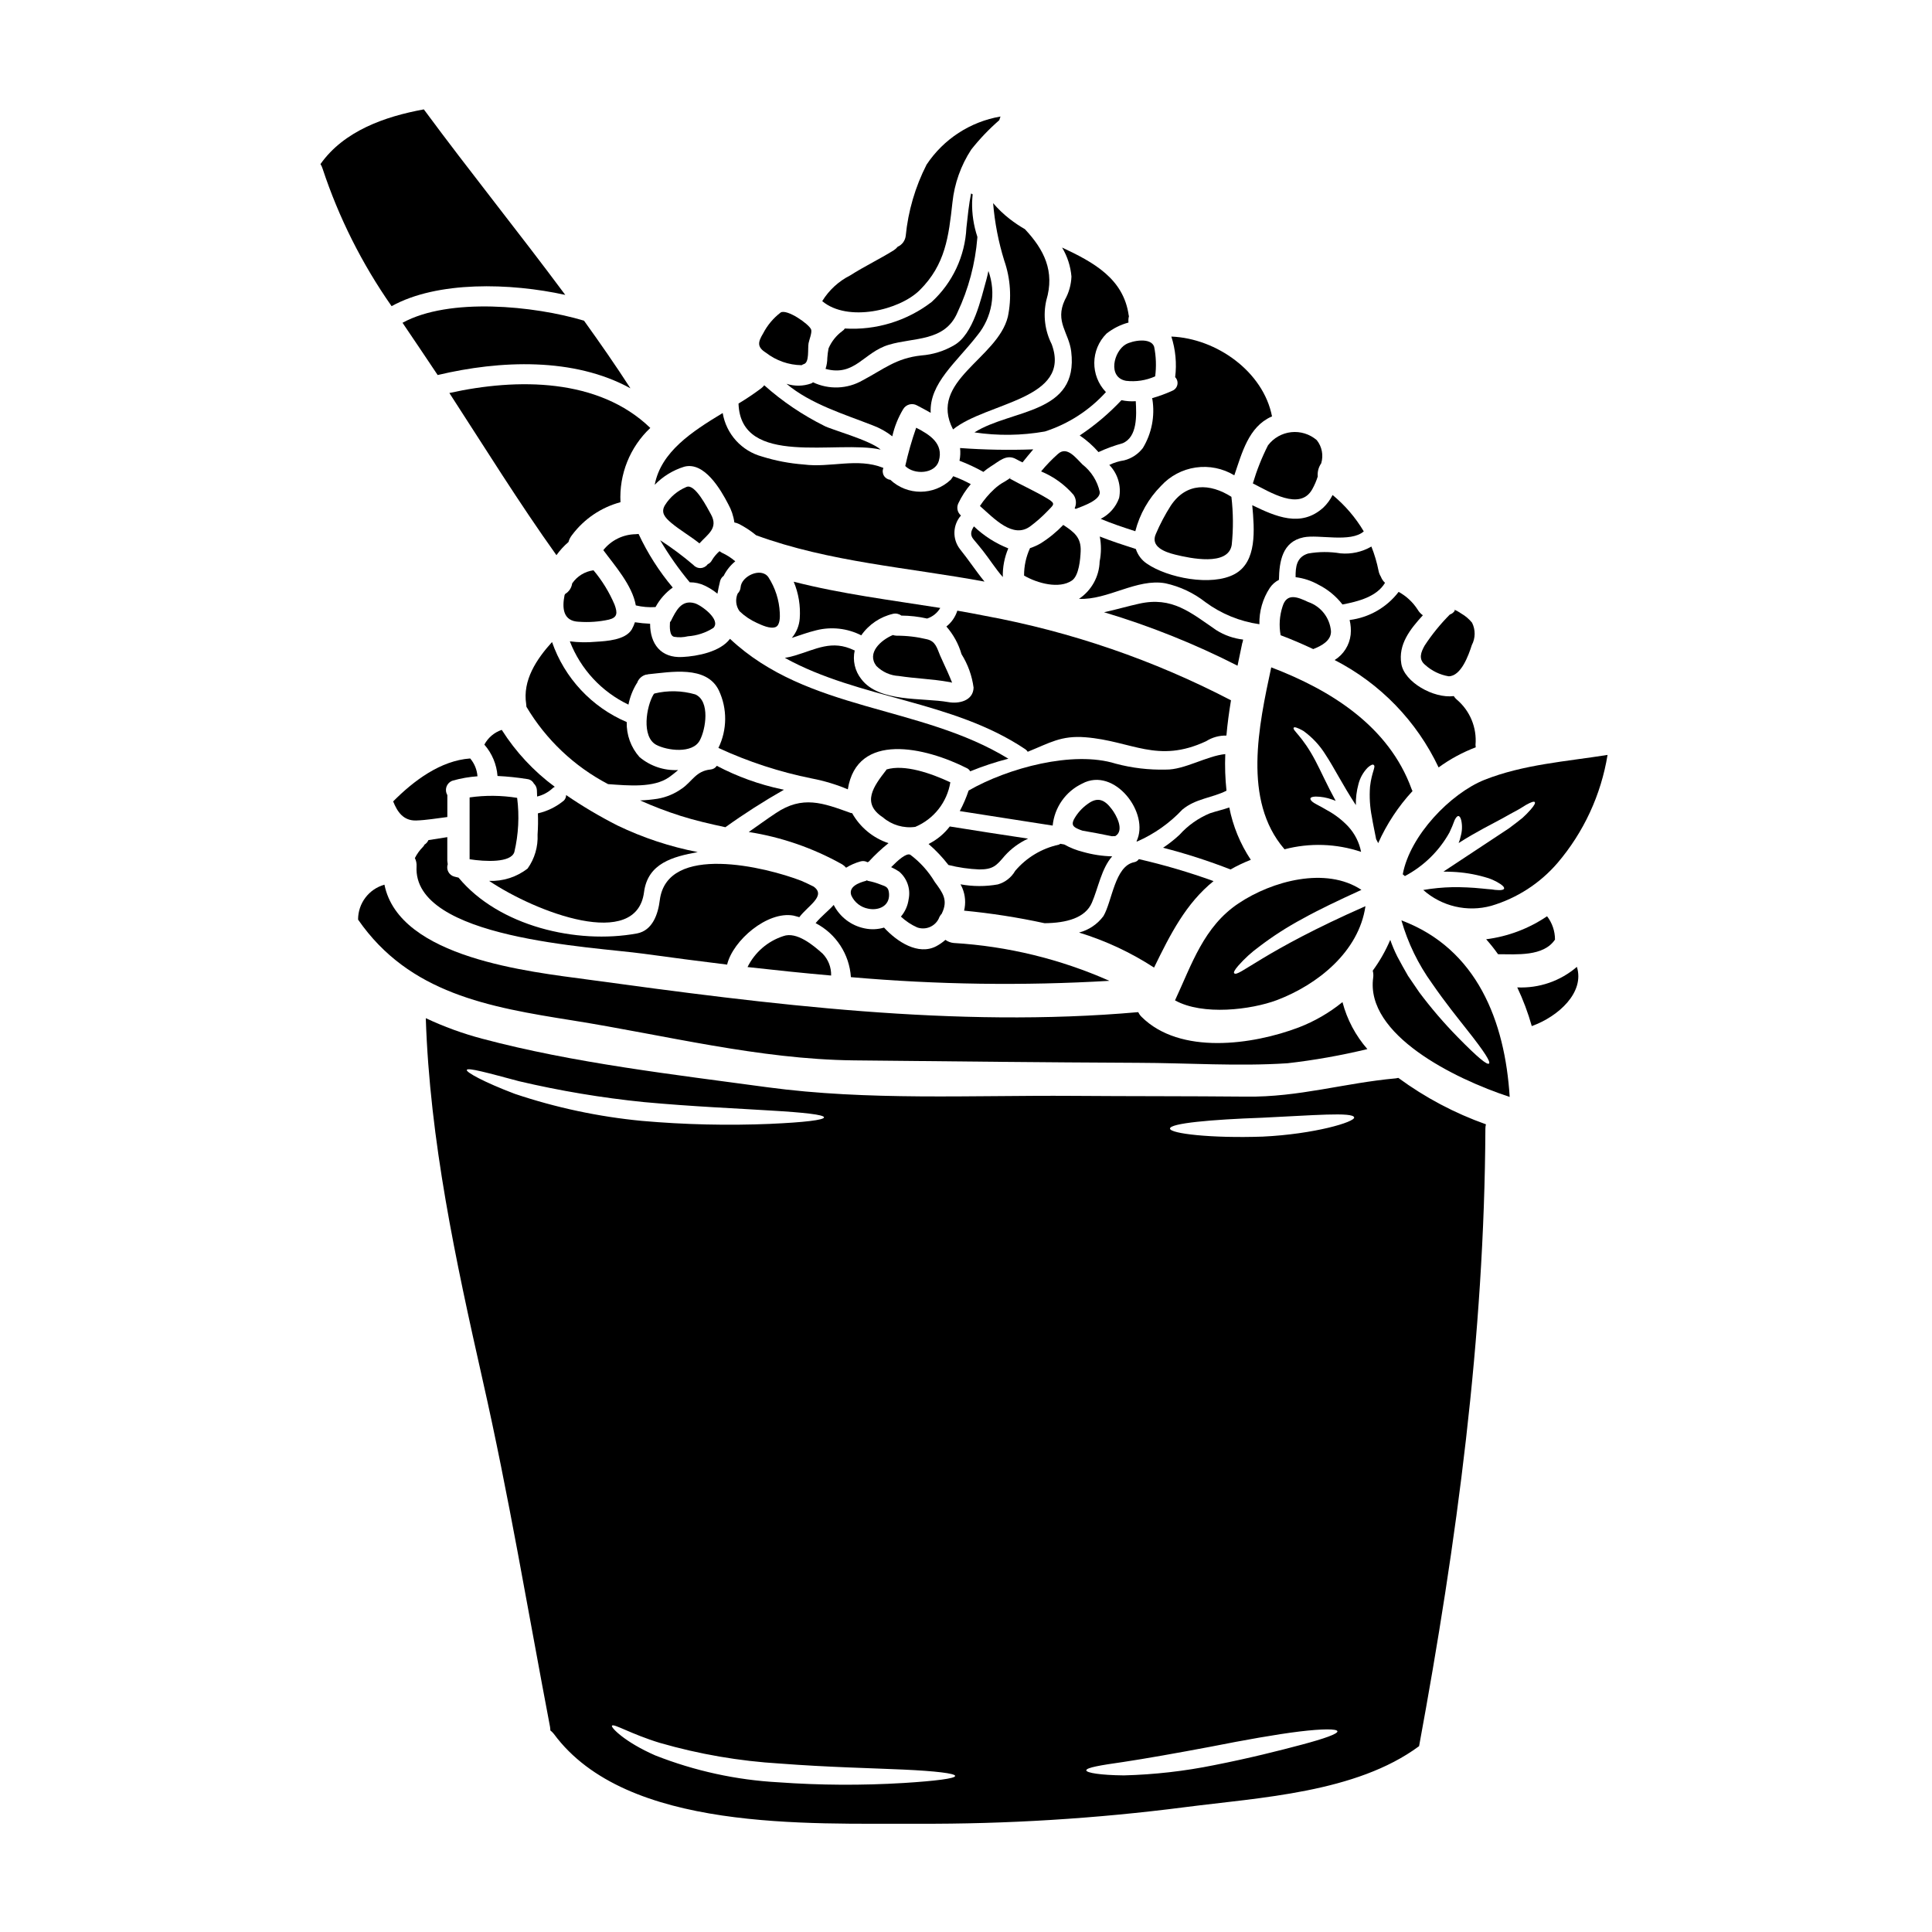 <?xml version="1.0" encoding="UTF-8"?>
<!-- Uploaded to: ICON Repo, www.iconrepo.com, Generator: ICON Repo Mixer Tools -->
<svg fill="#000000" width="800px" height="800px" version="1.1" viewBox="144 144 512 512" xmlns="http://www.w3.org/2000/svg">
 <g>
  <path d="m374.08 384.81c2.66 0.562 5.68-0.617 5.531-3.871-0.117-1.773-0.648-1.969-2.305-2.543-1.055-0.422-2.144-0.738-3.258-0.949-0.121-0.043-0.238-0.094-0.352-0.148-0.086 0.031-0.145 0.121-0.266 0.148-1.773 0.473-4.676 1.508-3.816 3.879v-0.004c0.832 1.824 2.496 3.125 4.465 3.488z"/>
  <path d="m368.22 373.95c1.18-0.723 2.453-1.281 3.785-1.656 0.637-0.191 1.32-0.117 1.895 0.207 0.102-0.059 0.211-0.109 0.324-0.148 1.613-1.77 3.367-3.41 5.238-4.906-4.094-1.359-7.535-4.195-9.645-7.961-0.141 0.008-0.281-0.012-0.418-0.059-7.305-2.633-12.719-4.723-19.844 0.09-2.43 1.598-4.723 3.309-7.129 4.969 8.699 1.363 17.082 4.269 24.758 8.578 0.391 0.242 0.738 0.539 1.035 0.887z"/>
  <path d="m386.56 363.13c4.918-2.074 8.43-6.535 9.289-11.809-5.117-2.398-12.16-4.848-16.926-3.402-0.027 0.059-0.027 0.117-0.086 0.176-3.223 4.172-6.691 8.727-0.859 12.512v0.004c2.367 2.031 5.492 2.949 8.582 2.519z"/>
  <path d="m403.51 374.41c3.695 0 4.555-1.008 6.773-3.637h0.004c1.727-1.914 3.832-3.457 6.176-4.527-6.981-1.066-13.93-2.102-20.762-3.223-1.496 1.953-3.418 3.539-5.621 4.641 1.938 1.672 3.703 3.539 5.266 5.566 2.672 0.672 5.41 1.066 8.164 1.18z"/>
  <path d="m294.03 354.7c0 0.539-0.211 1.059-0.59 1.449-1.996 1.66-4.359 2.824-6.891 3.398 0.074 1.875 0.043 3.75-0.086 5.621 0.152 3.207-0.773 6.375-2.633 8.996-2.91 2.266-6.523 3.426-10.207 3.281 12.48 8.371 39.078 18.5 41.055 2.961 1.008-7.664 7.664-9.379 14.23-10.594-7.356-1.426-14.5-3.793-21.254-7.039-4.711-2.394-9.262-5.09-13.625-8.074z"/>
  <path d="m351.77 353.28c-0.203-0.027-0.441-0.09-0.617-0.117-5.988-1.273-11.77-3.363-17.188-6.211-0.383 0.566-1.004 0.926-1.684 0.977-3.816 0.395-4.793 3.074-7.453 4.969l-0.004-0.004c-1.945 1.422-4.191 2.375-6.566 2.785-1.527 0.234-3.07 0.383-4.617 0.445 3.481 1.562 7.047 2.926 10.68 4.082 3.906 1.238 7.898 2.156 11.922 3.016v-0.004c4.996-3.582 10.18-6.898 15.527-9.938z"/>
  <path d="m439.6 365.55c2.43-1.48 0.27-5.512-0.977-7.129-1.863-2.488-3.695-3.312-6.297-1.422-1.562 1.09-2.852 2.527-3.758 4.203-0.766 1.625 0.117 2.07 1.625 2.691 0.207 0.09 0.445 0.148 0.652 0.234 2.633 0.445 5.234 0.949 7.809 1.48 0.328 0 0.59-0.031 0.887-0.031 0.031-0.027 0.031-0.027 0.059-0.027z"/>
  <path d="m248.19 356.38c1.121 2.809 2.719 5.148 6.094 5.059 2.777-0.086 5.512-0.59 8.266-0.918v-5.824c-0.414-0.695-0.48-1.539-0.188-2.293 0.293-0.75 0.918-1.324 1.691-1.555 2.117-0.594 4.289-0.969 6.481-1.125-0.125-1.738-0.801-3.391-1.926-4.723-7.879 0.555-14.977 5.91-20.418 11.379z"/>
  <path d="m326.31 312.62c2.398-0.164 4.715-0.926 6.742-2.219 2.102-2.16-3.254-6.066-4.969-6.539-3.523-1.008-4.941 2.012-6.297 4.723v0.004c-0.062 0.102-0.141 0.191-0.234 0.266-0.09 1.27-0.148 3.637 1.094 3.906 1.219 0.203 2.465 0.156 3.664-0.141z"/>
  <path d="m295.63 298.61c-0.156 1.16-0.832 2.184-1.836 2.781-0.059 0.09-0.117 0.207-0.176 0.297-0.68 3.406-0.473 6.922 3.785 7.086v-0.004c2.668 0.199 5.348 0.008 7.957-0.562 2.246-0.562 2.34-1.715 1.508-3.965-1.395-3.297-3.281-6.371-5.586-9.109-2.293 0.305-4.348 1.57-5.652 3.477z"/>
  <path d="m283.45 330.62c0.031 0.234 0.031 0.445 0.059 0.68v0.004c5.172 8.707 12.664 15.801 21.637 20.496 5.445 0.395 12.094 1.035 16.18-1.836 0.887-0.621 1.652-1.27 2.394-1.895v0.004c-3.738 0.191-7.406-1.043-10.266-3.461-2.254-2.547-3.457-5.856-3.367-9.258-9.293-3.965-16.48-11.668-19.793-21.211-4.125 4.559-7.852 10.148-6.844 16.477z"/>
  <path d="m272.36 341.33c2.031 2.32 3.254 5.238 3.488 8.312 2.656 0.129 5.305 0.402 7.93 0.828 0.715 0.086 1.344 0.516 1.684 1.152 0.5 0.473 0.793 1.121 0.824 1.805 0 0.531 0.031 1.094 0.059 1.656l0.004 0.004c1.473-0.348 2.84-1.062 3.965-2.074 0.203-0.215 0.441-0.383 0.711-0.5-5.578-4.117-10.344-9.234-14.055-15.09-1.977 0.668-3.629 2.062-4.609 3.906z"/>
  <path d="m268.45 371.71c4.168 0.648 10.973 0.977 11.859-1.922 1.105-4.699 1.355-9.559 0.738-14.348-4.168-0.676-8.414-0.715-12.594-0.117z"/>
  <path d="m445.81 304c-2.992 0.648-6.125 1.594-9.23 2.246 12.195 3.648 24.039 8.391 35.379 14.172 0.414-2.016 0.828-4.027 1.242-5.949 0.035-0.121 0.074-0.238 0.121-0.355 0.023-0.207 0.062-0.418 0.117-0.621-2.519-0.289-4.938-1.137-7.086-2.484-6.848-4.688-11.73-9.016-20.543-7.008z"/>
  <path d="m475.48 371.86c-2.797-4.203-4.738-8.918-5.707-13.875-1.656 0.59-3.34 0.945-5.117 1.539-3.102 1.281-5.871 3.242-8.105 5.738-1.352 1.246-2.797 2.387-4.328 3.402 6.07 1.551 12.039 3.473 17.875 5.754 1.73-0.98 3.527-1.836 5.383-2.559z"/>
  <path d="m382.75 386.91c1.273 1.195 2.734 2.164 4.332 2.871 2.203 0.77 4.633-0.219 5.68-2.309 0.184-0.516 0.477-0.992 0.855-1.387v-0.059c1.715-3.543 0.176-5.477-1.926-8.344l0.004-0.004c-1.664-2.781-3.856-5.211-6.449-7.156-1.035-0.559-3.254 1.422-5.086 3.285 0.742 0.336 1.453 0.73 2.129 1.18 2.109 1.797 3.07 4.598 2.512 7.309-0.223 1.703-0.938 3.305-2.051 4.613z"/>
  <path d="m312.46 285.57c-3.348 0.051-6.496 1.602-8.574 4.223 2.961 4.023 7.691 9.32 8.609 14.641l-0.004 0.004c1.715 0.41 3.477 0.559 5.234 0.441 1.105-2.051 2.664-3.82 4.559-5.176-3.625-4.316-6.668-9.09-9.051-14.199-0.258 0.039-0.516 0.059-0.773 0.066z"/>
  <path d="m329.44 340.23c1.598-2.93 2.809-10.441-1.18-12.203-3.535-1.027-7.281-1.109-10.855-0.234-0.062 0.086-0.133 0.164-0.211 0.234-1.926 3.223-3.223 11.184 0.68 13.34 2.898 1.555 9.645 2.441 11.566-1.137z"/>
  <path d="m329.36 288c2.188-2.43 5.086-4.023 3.047-7.691-0.918-1.629-4.172-8.164-6.449-7.277h-0.004c-2.371 0.977-4.379 2.672-5.738 4.852-1.18 1.969 0.031 3.281 1.656 4.672 2.371 1.98 5.09 3.519 7.488 5.445z"/>
  <path d="m324.86 318.11c-5.738 0.328-8.578-3.488-8.578-8.812h0.004c-1.348-0.059-2.691-0.188-4.023-0.395-0.215 0.656-0.492 1.293-0.832 1.895-1.711 2.836-6.691 3.106-9.586 3.281h0.004c-2.277 0.211-4.566 0.172-6.836-0.117 2.852 7.367 8.406 13.363 15.531 16.77 0.391-1.992 1.133-3.894 2.191-5.621 0.031-0.059 0.059-0.059 0.09-0.09v-0.004c0.371-1.113 1.285-1.961 2.426-2.246 0.078-0.012 0.156-0.012 0.234 0 0.117-0.027 0.176-0.086 0.297-0.086 5.856-0.562 15.473-2.457 18.723 4.285 2.273 4.836 2.227 10.438-0.117 15.238 7.914 3.668 16.238 6.387 24.797 8.102 3.254 0.625 6.438 1.586 9.496 2.871 2.426-15.324 20.469-11.242 31.648-5.562 0.332 0.184 0.605 0.457 0.789 0.789 3.293-1.344 6.672-2.461 10.113-3.348-23.398-14.316-53.156-12.422-73.773-31.766-2.594 3.457-8.633 4.613-12.598 4.816z"/>
  <path d="m349.53 310.18c1.211-0.473 1.18-2.719 1.125-3.754v-0.004c-0.152-3.379-1.203-6.656-3.047-9.496-1.969-2.688-7.129-0.234-7.336 2.691-0.047 0.641-0.328 1.242-0.789 1.691-0.664 1.535-0.473 3.309 0.504 4.672 1.348 1.293 2.91 2.344 4.613 3.106 1.234 0.562 3.508 1.656 4.93 1.094z"/>
  <path d="m353.84 313.05c2.043-0.648 4.113-1.449 6.449-2.012h0.004c4.012-1.02 8.258-0.547 11.949 1.332 2.012-2.887 5.027-4.922 8.457-5.707 0.754-0.164 1.543 0.008 2.16 0.473 2.301 0.016 4.594 0.277 6.836 0.785 1.465-0.477 2.707-1.477 3.488-2.809-13.016-2.07-26.121-3.699-38.84-6.949v-0.004c1.289 3.074 1.836 6.406 1.598 9.73-0.133 1.902-0.867 3.707-2.102 5.16z"/>
  <path d="m507.57 360.55c0.27 1.742 0.711 3.668 1.125 5.856v0.004c0.09 0.18 0.188 0.359 0.297 0.531 0.059 0.148 0.148 0.328 0.234 0.504 2.269-5.07 5.344-9.738 9.113-13.816-0.109-0.18-0.195-0.367-0.266-0.562-6.035-16.594-21.355-26.18-37.18-32.211-3.312 15.441-7.606 35.23 3.43 48.098 0.031 0.031 0.062 0.09 0.09 0.117 6.684-1.754 13.738-1.52 20.289 0.68-0.488-2.508-1.668-4.832-3.398-6.715-1.617-1.715-3.492-3.164-5.562-4.289-1.594-0.945-2.777-1.508-3.519-1.969-0.738-0.461-1.004-0.891-0.945-1.18 0.059-0.293 0.5-0.473 1.418-0.5 1.477 0.016 2.941 0.281 4.328 0.785 0.301 0.09 0.621 0.238 0.949 0.359-2.34-4.262-3.965-7.988-5.352-10.594-3.523-6.715-6.211-8.105-5.769-8.812 0.176-0.238 0.918-0.059 2.547 0.855 2.367 1.699 4.375 3.852 5.902 6.332 2.273 3.434 4.438 7.871 8.016 13.34-0.039-1.867 0.191-3.727 0.68-5.531 0.418-1.688 1.289-3.231 2.516-4.465 0.828-0.707 1.305-0.859 1.539-0.648 0.621 0.473-0.535 1.836-0.977 5.738-0.207 2.707-0.039 5.43 0.496 8.094z"/>
  <path d="m515.74 375.7c0.199 0.141 0.387 0.297 0.562 0.473 4.969-2.621 9.074-6.629 11.809-11.539 0.52-1.078 0.984-2.184 1.387-3.312 0.359-0.707 0.68-1.062 0.977-1.062 0.297 0 0.594 0.355 0.789 1.211 0.285 1.395 0.227 2.836-0.18 4.199-0.121 0.598-0.301 1.184-0.535 1.746 4.82-3.074 8.758-4.969 11.715-6.598 1.453-0.828 2.691-1.508 3.758-2.07 1.066-0.562 1.801-1.121 2.457-1.477 1.332-0.738 2.039-0.949 2.246-0.711 0.207 0.234-0.09 0.859-1.125 2.043v-0.004c-0.668 0.758-1.379 1.48-2.129 2.16-0.977 0.789-2.156 1.688-3.578 2.754-3.938 2.606-9.617 6.359-17.367 11.477 0.832 0 1.629 0.031 2.398 0.059 2.863 0.125 5.703 0.582 8.461 1.363 1.504 0.379 2.934 1.008 4.231 1.863 0.789 0.535 1.066 0.918 0.977 1.215-0.09 0.301-0.59 0.441-1.539 0.395-0.578-0.012-1.152-0.074-1.719-0.18-0.707-0.059-1.574-0.117-2.57-0.234-2.621-0.27-5.262-0.391-7.898-0.359-2.578 0.055-5.148 0.305-7.691 0.742 4.906 4.359 11.688 5.938 18.016 4.199 6.812-2.016 12.902-5.949 17.539-11.328 6.965-8.16 11.559-18.074 13.285-28.664-10.945 1.742-22.332 2.516-32.668 6.625-8.918 3.598-19.688 14.676-21.605 25.016z"/>
  <path d="m326.79 298.32c1.379-0.016 2.746 0.285 3.992 0.887 1.195 0.57 2.316 1.285 3.344 2.129 0.203-1.152 0.441-2.277 0.707-3.34v-0.004c0.145-0.562 0.48-1.055 0.949-1.391 0.738-1.484 1.785-2.797 3.074-3.844-1.051-0.91-2.227-1.668-3.488-2.246-0.242-0.125-0.473-0.277-0.684-0.445-0.793 0.684-1.473 1.496-2.012 2.394-0.238 0.477-0.633 0.852-1.121 1.066-0.426 0.602-1.105 0.977-1.844 1.016-0.734 0.043-1.453-0.258-1.941-0.809-2.789-2.383-5.734-4.578-8.816-6.57 2.305 3.926 4.93 7.656 7.84 11.156z"/>
  <path d="m389.64 313.41c-2.637-0.637-5.336-0.953-8.047-0.945-0.332-0.012-0.66-0.07-0.977-0.176-3.148 1.332-7.012 4.723-4.375 8.195 1.59 1.598 3.719 2.547 5.973 2.66 4.406 0.68 8.844 0.789 13.223 1.574 0.301 0.035 0.598 0.105 0.887 0.207-0.395-0.977-0.789-1.926-1.211-2.871-0.648-1.449-1.332-2.871-1.969-4.328-0.844-1.98-1.168-3.785-3.504-4.316z"/>
  <path d="m445.37 367c4.523-1.984 8.598-4.859 11.98-8.461 3.582-2.961 7.84-3.047 11.688-5l-0.004 0.004c-0.344-3.223-0.453-6.465-0.324-9.703-4.969 0.5-10.855 4.199-15.766 4.109-4.481 0.109-8.953-0.418-13.285-1.574-11.238-3.519-28.512 1.125-38.965 7.129-0.625 1.875-1.406 3.695-2.34 5.441 8.078 1.305 16.328 2.516 24.613 3.844v0.004c0.477-4.82 3.438-9.039 7.809-11.125 8.551-4.613 18.043 7.898 14.406 15.297 0.082 0.008 0.129 0.035 0.188 0.035z"/>
  <path d="m412 270.43c-0.219 0.141-0.426 0.297-0.617 0.473-0.355 0.234-0.711 0.473-1.094 0.707-1.023 0.547-1.969 1.223-2.812 2.012-1.438 1.332-2.707 2.832-3.785 4.469 3.727 3.281 8.785 8.816 13.383 5.352 1.559-1.16 3.023-2.449 4.375-3.844 1.715-1.836 2.543-2.039 0.145-3.461-3.25-1.969-6.691-3.461-10.023-5.324 0.234-0.207 0.371-0.305 0.43-0.383z"/>
  <path d="m419.75 288.02c-0.883 0.508-1.816 0.926-2.785 1.242-1.055 2.281-1.594 4.766-1.574 7.277 3.578 2.07 9.316 3.609 12.691 1.301 1.863-1.301 2.215-5.648 2.305-7.719 0.176-3.727-1.801-5.148-4.613-7.012h0.004c-1.797 1.883-3.82 3.531-6.027 4.91z"/>
  <path d="m404.52 290.01c1.805 2.305 3.312 4.723 5.234 6.918-0.062-2.609 0.434-5.199 1.453-7.602-3.383-1.34-6.477-3.32-9.109-5.832-0.738 1.156-1.152 2.219-0.059 3.492 0.855 1.008 1.684 2.016 2.481 3.023z"/>
  <path d="m420.82 388.66c5.828-0.059 10.797-1.391 12.543-5.441 1.684-3.906 2.543-9.086 5.379-12.277h0.004c-2.625-0.062-5.231-0.461-7.75-1.18-1.738-0.434-3.406-1.094-4.969-1.969l-1.035-0.18c-0.125 0.098-0.266 0.18-0.414 0.238-4.5 0.98-8.551 3.414-11.535 6.922-1.004 1.762-2.664 3.059-4.617 3.609-3.269 0.582-6.613 0.57-9.879-0.027 0.176 0.355 0.355 0.676 0.504 1.035 0.773 1.883 0.93 3.965 0.445 5.941 7.168 0.688 14.289 1.797 21.324 3.328z"/>
  <path d="m435.11 263.81c2.062-0.953 4.195-1.734 6.387-2.34 3.965-1.656 3.699-7.422 3.492-11.152v0.004c-1.27 0.09-2.543 0-3.789-0.27-3.316 3.531-7.027 6.668-11.062 9.348 1.84 1.25 3.512 2.734 4.973 4.41z"/>
  <path d="m404.61 269.06c0.605-0.516 1.246-0.992 1.918-1.422 2.219-1.332 4.172-3.461 6.832-1.922 0.535 0.297 1.066 0.562 1.629 0.828h0.004c0-0.02 0.012-0.043 0.027-0.059 0.828-1.004 1.773-2.219 2.809-3.402v0.004c-6.469 0.234-12.945 0.117-19.402-0.355 0.125 1.125 0.078 2.262-0.152 3.367 2.184 0.828 4.301 1.82 6.336 2.961z"/>
  <path d="m415.74 342.57c0.25 0.176 0.461 0.398 0.621 0.656 5.824-2.34 8.812-4.348 15.266-3.844 12.363 0.977 19.078 7.086 32.035 1.035v-0.004c1.598-1.008 3.461-1.523 5.352-1.48 0.27-3.148 0.707-6.269 1.211-9.348h0.004c-20.453-10.641-42.375-18.176-65.047-22.359-2.484-0.504-4.973-0.949-7.477-1.391h-0.004c-0.523 1.66-1.535 3.125-2.898 4.199 1.855 2.125 3.227 4.625 4.012 7.336 1.691 2.695 2.781 5.723 3.195 8.875-0.117 3.519-3.965 4.328-6.715 3.816-6.859-1.215-18.336 0.145-23.043-6.098-1.699-2.141-2.34-4.934-1.742-7.598-0.062-0.031-0.09 0-0.148-0.031-5.902-2.871-10.117-0.266-15.797 1.422v-0.004c-0.844 0.258-1.703 0.453-2.574 0.594 19.75 10.918 44.422 11.238 63.75 24.223z"/>
  <path d="m424.4 264.27c-1.617 1.438-3.125 2.992-4.504 4.66 3.305 1.363 6.242 3.481 8.582 6.184 0.738 1.047 0.863 2.414 0.32 3.578l0.27 0.176c2.156-0.828 6.508-2.34 6.387-4.469-0.629-2.894-2.25-5.477-4.586-7.305-1.746-1.707-4.082-4.953-6.469-2.824z"/>
  <path d="m442.41 244.92c2.633 0.312 5.301-0.094 7.723-1.18 0.34-2.609 0.25-5.258-0.27-7.84-0.828-2.543-5.766-1.656-7.516-0.648-3.191 1.836-4.906 8.758 0.062 9.668z"/>
  <path d="m263.09 248.15c9.348 14.406 18.402 29.016 28.371 42.977 0.922-1.285 1.992-2.457 3.191-3.488 0.188-0.691 0.52-1.34 0.977-1.895 3.18-4.234 7.688-7.285 12.805-8.656-0.383-7.402 2.504-14.602 7.902-19.68-13.699-13.223-35.207-13.254-53.246-9.258z"/>
  <path d="m336.99 277.61c0.84 1.5 1.395 3.144 1.625 4.848 0.422 0.074 0.828 0.207 1.211 0.395 1.625 0.832 3.152 1.836 4.559 3 19.492 7.129 40.258 8.516 60.52 12.277-2.277-2.781-4.258-5.828-6.512-8.609h0.004c-2.051-2.652-1.938-6.383 0.266-8.906-0.953-0.797-1.234-2.141-0.68-3.254 0.859-1.824 1.965-3.527 3.281-5.059-1.492-0.812-3.043-1.516-4.641-2.102-0.207 0.297-0.395 0.59-0.621 0.891-4.492 4.277-11.539 4.301-16.062 0.059-0.707-0.074-1.34-0.48-1.699-1.094-0.363-0.613-0.414-1.359-0.137-2.016-0.035-0.035-0.074-0.062-0.117-0.086-6.805-2.691-13.934 0.059-21.004-0.859-3.738-0.281-7.438-0.984-11.02-2.102-2.66-0.723-5.062-2.191-6.914-4.238-1.848-2.043-3.074-4.578-3.527-7.297-8.137 4.914-16.359 10.266-18.016 19.023 2.16-2.227 4.844-3.875 7.809-4.793 5.34-1.438 9.691 6.074 11.676 9.922z"/>
  <path d="m346.98 237.47c2.711 2.106 6.035 3.269 9.465 3.309 0.18-0.133 0.379-0.23 0.59-0.293 1.508-0.445 0.977-4.082 1.242-5.531 0.145-0.832 0.977-2.844 0.68-3.641-0.535-1.418-6.418-5.512-8.078-4.496h0.008c-1.941 1.48-3.527 3.367-4.644 5.531-1.352 2.25-1.719 3.582 0.738 5.121z"/>
  <path d="m377.39 263.15c-2.754-2.484-13.461-5.41-14.957-6.297-5.754-2.863-11.102-6.477-15.898-10.75-0.23 0.289-0.496 0.555-0.785 0.785-1.941 1.457-3.957 2.809-6.035 4.055 0.551 17.027 26.141 9.574 37.676 12.207z"/>
  <path d="m383.9 267.5c2.363 2.394 7.898 2.129 8.902-1.363 1.305-4.586-2.363-6.922-6.008-8.785h0.004c-1.168 3.324-2.133 6.711-2.898 10.148z"/>
  <path d="m401.35 195.26c-0.59 2.871-0.887 5.902-1.242 9.113-0.363 7.5-3.668 14.559-9.199 19.641-6.57 5.047-14.746 7.547-23.016 7.043-0.18 0.285-0.422 0.527-0.707 0.707-1.586 1.172-2.832 2.742-3.609 4.555-0.164 0.828-0.273 1.668-0.328 2.516-0.004 0.992-0.164 1.98-0.469 2.926 7.781 2.102 10.055-4.375 16.742-6.387 6.625-2.012 14.879-0.738 18.219-8.578 2.934-6.234 4.719-12.949 5.266-19.82v-0.23c-0.984-2.977-1.457-6.098-1.387-9.23 0.027-0.676 0.086-1.359 0.145-2.012-0.145-0.07-0.281-0.148-0.414-0.242z"/>
  <path d="m352.43 245.71c6.387 5.383 15.441 8.109 22.863 11.02 1.863 0.695 3.609 1.672 5.176 2.898 0.57-2.547 1.551-4.984 2.898-7.219 0.754-1.25 2.359-1.68 3.637-0.977 1.211 0.652 2.457 1.273 3.637 1.969-0.395-7.809 6.832-13.383 12.367-20.527 3.918-4.773 5.031-11.262 2.93-17.07-0.148 0.738-0.297 1.453-0.504 2.191-1.449 5.117-3.434 14.641-8.66 17.539-2.633 1.523-5.574 2.438-8.605 2.664-6.715 0.707-9.996 3.664-15.559 6.594-4.031 2.324-8.949 2.519-13.152 0.523-0.141 0.125-0.301 0.223-0.473 0.297-2.113 0.758-4.422 0.793-6.555 0.098z"/>
  <path d="m387.75 220.88c6.801-6.773 7.66-14.199 8.66-23.254 0.527-4.992 2.234-9.785 4.977-13.988 2.231-2.82 4.715-5.426 7.426-7.781 0.117-0.324 0.203-0.648 0.328-0.977h-0.004c-8.004 1.367-15.09 5.981-19.586 12.75-3.008 5.894-4.883 12.305-5.527 18.891-0.156 1.266-0.965 2.356-2.129 2.871-0.285 0.355-0.625 0.664-1.008 0.914-3.785 2.363-7.836 4.289-11.594 6.691h-0.004c-3.047 1.539-5.606 3.894-7.391 6.805 6.715 5.652 20.438 2.457 25.852-2.922z"/>
  <path d="m556.09 393c0.004-2.238-0.734-4.41-2.102-6.184-4.824 3.273-10.355 5.363-16.141 6.098 1.125 1.262 2.176 2.582 3.152 3.965 4.91 0 12.043 0.676 15.09-3.879z"/>
  <path d="m515.39 387.91c1.715 5.992 4.457 11.637 8.105 16.688 3.609 5.234 6.801 9.141 9.199 12.203 4.82 6.066 6.387 8.641 5.902 9.055s-2.809-1.422-8.266-6.981v-0.004c-3.664-3.731-7.074-7.703-10.207-11.895-0.949-1.391-1.926-2.836-2.988-4.375-0.949-1.598-1.867-3.34-2.871-5.176h0.004c-0.707-1.41-1.316-2.863-1.836-4.352-1.227 2.894-2.785 5.633-4.644 8.164 0.164 0.609 0.203 1.242 0.117 1.867-2.07 15.086 21.449 26.766 36.176 31.59-1.242-20.012-8.637-39.27-28.691-46.785z"/>
  <path d="m546.09 405.67c1.57 3.305 2.856 6.738 3.848 10.258 7.191-2.602 14.051-8.988 11.953-15.703-4.375 3.769-10.031 5.715-15.801 5.445z"/>
  <path d="m370.18 425.01c25.145 0.266 50.285 0.531 75.43 0.648 13.074 0.031 26.504 0.977 39.551 0.117l-0.004 0.004c7.141-0.816 14.223-2.07 21.211-3.758-3.133-3.586-5.391-7.848-6.598-12.453-3.488 2.836-7.406 5.102-11.602 6.715-12.156 4.613-31.488 7.363-41.68-2.844l0.004 0.004c-0.352-0.355-0.641-0.766-0.859-1.215-48.48 4.289-97.91-2.07-145.89-8.637-15.203-2.07-49.934-5.652-53.863-25.145l-0.004 0.004c-4.141 1.164-7 4.953-6.981 9.258 13.547 19.582 34.668 23.191 56.793 26.711 24.707 3.934 49.344 10.293 74.488 10.59z"/>
  <path d="m513.96 429.77c-13.777 1.238-25.676 5.027-39.727 4.848-15.352-0.145-30.699-0.086-46.051-0.203-26.738-0.18-54.219 1.301-80.781-2.277-24.797-3.375-51.441-6.418-75.605-12.867h-0.004c-5.137-1.359-10.145-3.18-14.953-5.445 1.066 32.48 7.926 64.219 15.055 95.844 6.922 30.523 12.012 61.23 17.871 91.965h-0.004c0.059 0.312 0.086 0.629 0.086 0.945 0.355 0.277 0.672 0.594 0.949 0.949 19.195 26 67.473 23.664 96.34 23.781h0.004c23.676 0.109 47.332-1.355 70.816-4.379 19.938-2.574 45.406-3.816 62.117-16.18 9.996-54.164 17.32-108.47 17.57-163.67 0-0.379 0.051-0.758 0.148-1.125-8.297-2.945-16.121-7.09-23.223-12.305-0.199 0.055-0.402 0.098-0.609 0.117zm-233.54 4.109c-8.191-3.106-12.926-5.738-12.715-6.332 0.234-0.707 5.512 0.766 13.844 2.988h-0.004c10.891 2.555 21.934 4.402 33.062 5.527 13.07 1.215 25.023 1.688 33.719 2.25 8.66 0.5 14.051 1.094 14.051 1.801 0 0.707-5.383 1.332-14.109 1.715v0.008c-11.391 0.473-22.805 0.211-34.164-0.789-11.465-1.094-22.766-3.5-33.684-7.168zm103.06 182.63h0.004c-11.047 0.672-22.125 0.613-33.164-0.18-11.199-0.605-22.23-3.012-32.668-7.125-8.109-3.543-11.809-7.426-11.477-7.871 0.414-0.676 4.969 2.191 12.719 4.559v-0.004c10.375 2.996 21.051 4.832 31.828 5.473 12.719 0.977 24.312 1.211 32.742 1.598 8.43 0.387 13.664 1.004 13.664 1.684 0.004 0.68-5.215 1.336-13.645 1.867zm105.57-10.176c-5.902 1.574-14.051 3.637-23.25 5.441h0.004c-7.891 1.605-15.91 2.516-23.961 2.723-6.18-0.059-9.938-0.68-9.965-1.332 0-0.738 3.785-1.363 9.789-2.219 5.902-0.891 14.109-2.34 23.191-4.055 9.113-1.801 17.426-3.281 23.52-4.023 6.094-0.738 9.938-0.738 10.055-0.059 0.113 0.684-3.496 1.953-9.379 3.523zm-10.406-161.12c-13.668 0.473-24.555-0.789-24.586-2.129 0-1.422 11.02-2.398 24.375-2.871 13.34-0.621 24.137-1.574 24.434-0.09 0.25 1.203-10.531 4.438-24.223 5.09z"/>
  <path d="m293.8 222.15c-12.277-16.531-25.23-32.57-37.48-49.164-10.379 1.895-21.207 5.738-27.391 14.496 0.23 0.359 0.414 0.746 0.539 1.152 4.293 12.996 10.461 25.293 18.309 36.504 12.102-6.715 31.441-6.195 46.023-2.988z"/>
  <path d="m250.67 229.54c3.106 4.617 6.242 9.203 9.316 13.848 16.566-3.938 36.09-4.723 51.086 3.519-3.938-6.094-8.074-12.039-12.305-17.926-13.223-3.965-35.746-6.215-48.098 0.559z"/>
  <path d="m496.72 311.25c-0.309-3.551-2.688-6.582-6.062-7.723-2.754-1.301-5.652-2.516-6.773 1.211-0.801 2.453-0.973 5.066-0.504 7.606 2.93 1.094 5.797 2.34 8.637 3.668 2.25-0.859 4.809-2.277 4.703-4.762z"/>
  <path d="m362.01 396.73c-2.43-2.188-6.891-5.949-10.441-4.644-4.133 1.344-7.543 4.301-9.465 8.195 7.363 0.828 14.762 1.598 22.156 2.246l-0.004 0.004c0.062-2.156-0.746-4.25-2.246-5.801z"/>
  <path d="m314.65 396.76c7.305 1.004 14.641 1.969 22.043 2.871 1.535-6.418 10.68-14.262 17.598-12.988 0.531 0.117 1.035 0.297 1.539 0.418 2.277-3.051 7.219-5.652 3.785-8.109-1.035-0.523-2.102-1.027-3.195-1.508-9.445-3.668-35.613-10.055-37.566 5.09-0.445 3.578-1.836 8.047-6.066 8.844-15.973 2.93-36.605-1.926-47.266-14.793-0.395-0.086-0.789-0.176-1.094-0.27v0.004c-0.688-0.176-1.27-0.629-1.605-1.254-0.34-0.621-0.398-1.359-0.168-2.031-0.059-0.312-0.098-0.625-0.117-0.941v-6.242c-1.598 0.234-3.285 0.531-5 0.789v-0.004c-0.219 0.508-0.594 0.934-1.066 1.215-0.082 0.227-0.219 0.43-0.395 0.594-0.859 0.863-1.578 1.863-2.129 2.953 0.34 0.68 0.496 1.438 0.445 2.195-1.09 19.293 46.652 21.289 60.258 23.168z"/>
  <path d="m501.94 312.19c-0.312 2.773-1.875 5.254-4.246 6.727 12.07 6.188 21.758 16.191 27.551 28.457 3.027-2.207 6.34-3.996 9.84-5.328-0.035-0.211-0.055-0.43-0.059-0.648 0.391-4.57-1.465-9.047-4.973-12.008-0.309-0.262-0.574-0.57-0.785-0.918-5.356 0.68-13.105-3.699-13.902-8.551-0.859-5.176 2.336-9.172 5.707-12.867v0.004c-0.555-0.391-1.02-0.898-1.363-1.48-1.262-1.973-3-3.598-5.055-4.723-3.156 4.125-7.836 6.809-12.992 7.453 0.309 1.27 0.402 2.582 0.277 3.883z"/>
  <path d="m521.71 320.23c1.738 1.562 3.883 2.602 6.184 2.992 3.34 0 5.32-5.68 6.152-8.266 0.98-1.855 1-4.07 0.059-5.941-0.801-0.98-1.773-1.801-2.867-2.43-0.594-0.418-1.23-0.773-1.895-1.062v0.008c0.086 0.07 0.164 0.152 0.234 0.234-0.309 0.52-0.789 0.906-1.359 1.098-2.488 2.504-4.719 5.246-6.656 8.191-1.004 1.777-1.742 3.641 0.148 5.176z"/>
  <path d="m410.14 213.07c1.664 4.781 1.992 9.926 0.949 14.883-2.754 11.152-21.211 17.008-14.523 29.848 8.988-7.25 31.531-7.898 26.148-22.574-1.824-3.602-2.328-7.723-1.422-11.656 2.277-7.66-0.559-13.383-5.68-18.84-1.402-0.805-2.746-1.707-4.023-2.695-1.605-1.246-3.078-2.656-4.402-4.199 0.426 5.172 1.418 10.277 2.953 15.234z"/>
  <path d="m465.6 377.5c-6.473-2.34-13.082-4.285-19.789-5.824-0.293 0.438-0.754 0.738-1.273 0.824-5.117 1.035-5.797 10.324-8.105 14.258-1.59 2.16-3.879 3.707-6.477 4.379 7.027 2.152 13.719 5.277 19.879 9.285 4.348-8.93 8.457-17.004 15.766-22.922z"/>
  <path d="m438 403.93c-13.035-5.777-27-9.172-41.234-10.027-0.801-0.07-1.566-0.359-2.219-0.828-0.742 0.652-1.555 1.215-2.426 1.684-4.789 2.516-10.441-1.211-13.844-4.941l0.004 0.004c-1.672 0.5-3.445 0.57-5.148 0.207-3.539-0.711-6.555-3-8.191-6.215-1.363 1.539-3.312 3.019-4.793 4.82l-0.004 0.004c5.41 2.809 8.953 8.238 9.352 14.316 22.781 1.996 45.676 2.32 68.504 0.977z"/>
  <path d="m455.43 243.95c0.52 0.527 0.738 1.281 0.582 2.008-0.152 0.727-0.66 1.328-1.352 1.602-1.73 0.789-3.523 1.445-5.356 1.965 0.031 0.117 0.059 0.176 0.09 0.297 0.711 4.461-0.18 9.031-2.516 12.898-1.238 1.621-2.988 2.781-4.965 3.281-1.367 0.199-2.695 0.609-3.938 1.215 2.254 2.312 3.227 5.586 2.602 8.758-0.855 2.398-2.602 4.379-4.879 5.527 2.988 1.27 6.066 2.277 9.172 3.281l-0.004 0.004c1.16-4.539 3.512-8.684 6.809-12.012 2.414-2.641 5.668-4.367 9.211-4.879 3.543-0.512 7.156 0.219 10.219 2.07 2.043-5.949 3.758-12.809 9.793-15.531 0.059-0.027 0.117-0.027 0.203-0.059-2.273-11.832-14.668-20.703-26.684-21.18h0.004c1.113 3.469 1.461 7.137 1.008 10.754z"/>
  <path d="m476.02 272.11c4.527 2.277 12.512 7.363 15.742 1.539 0.602-1.07 1.086-2.203 1.453-3.371-0.113-1.238 0.211-2.473 0.918-3.492 0.645-2.121 0.203-4.422-1.18-6.152-1.871-1.602-4.316-2.363-6.766-2.102-2.445 0.266-4.676 1.527-6.16 3.492-1.637 3.234-2.977 6.609-4.008 10.086z"/>
  <path d="m482.37 409.05c10.828-4.109 21.742-12.836 23.488-24.902-27.363 12.035-33.723 18.961-34.785 17.773-0.207-0.203 0.086-0.859 1.094-2.012 1.637-1.859 3.473-3.535 5.473-4.996 3.656-2.797 7.535-5.289 11.594-7.457 4.231-2.363 9.465-4.848 15.559-7.633-9.406-6.238-23.695-2.363-32.566 3.582-9.23 6.152-12.395 16.18-16.836 25.703 7.371 4.098 20.207 2.473 26.98-0.059z"/>
  <path d="m402.24 258.59c6.195 0.93 12.5 0.848 18.668-0.242 6.215-2 11.793-5.602 16.176-10.438-4.172-4.348-4.106-11.234 0.152-15.504 1.723-1.363 3.707-2.359 5.828-2.926-0.066-0.566-0.027-1.137 0.117-1.688-0.004-0.07-0.023-0.141-0.059-0.203-1.363-9.766-9.32-14.082-17.66-17.988 1.406 2.34 2.254 4.973 2.484 7.691-0.082 2.172-0.68 4.289-1.746 6.184-2.723 5.797 1.094 8.695 1.684 13.695 2.031 16.656-15.852 15.223-25.645 21.418z"/>
  <path d="m470.42 288.41c0.445-4.242 0.414-8.516-0.086-12.75-5.68-3.609-11.953-3.844-16.062 2.34v-0.004c-1.516 2.375-2.832 4.867-3.938 7.453-1.574 3.434 2.363 4.852 5.117 5.535 3.981 0.973 14.051 3.137 14.969-2.574z"/>
  <path d="m490.66 290.69c-3.078 0.945-3.344 3.543-3.312 6.269 2.109 0.258 4.148 0.93 6.004 1.969 2.508 1.25 4.703 3.051 6.418 5.266 4.144-0.789 9.086-2.039 11.273-5.738-0.488-0.449-0.863-1.004-1.098-1.625-0.305-0.488-0.516-1.031-0.621-1.598-0.434-2.184-1.066-4.32-1.891-6.391-2.481 1.441-5.344 2.07-8.195 1.805-2.84-0.473-5.742-0.461-8.578 0.043z"/>
  <path d="m475.86 277.88c0.59 6.508 1.305 14.996-4.644 18.246-6.125 3.344-17.84 1.008-23.277-2.754-1.387-0.922-2.418-2.289-2.926-3.875-3.195-1.035-6.418-2.07-9.555-3.312l-0.004-0.004c0.418 2.184 0.406 4.426-0.035 6.606-0.109 3.996-2.152 7.691-5.473 9.91 7.547 0.395 15.383-5.512 22.926-4.113 3.852 0.844 7.465 2.547 10.566 4.984 4.215 3.106 9.133 5.117 14.316 5.856-0.082-3.41 0.879-6.766 2.754-9.613 0.609-0.914 1.445-1.652 2.422-2.144 0.09-4.82 0.859-10.117 6.539-11.27 4.023-0.832 12.453 1.48 15.945-1.574-2.18-3.668-4.973-6.934-8.266-9.645-0.617 1.25-1.449 2.383-2.457 3.34-5.934 5.371-12.648 2.352-18.832-0.637z"/>
 </g>
</svg>
